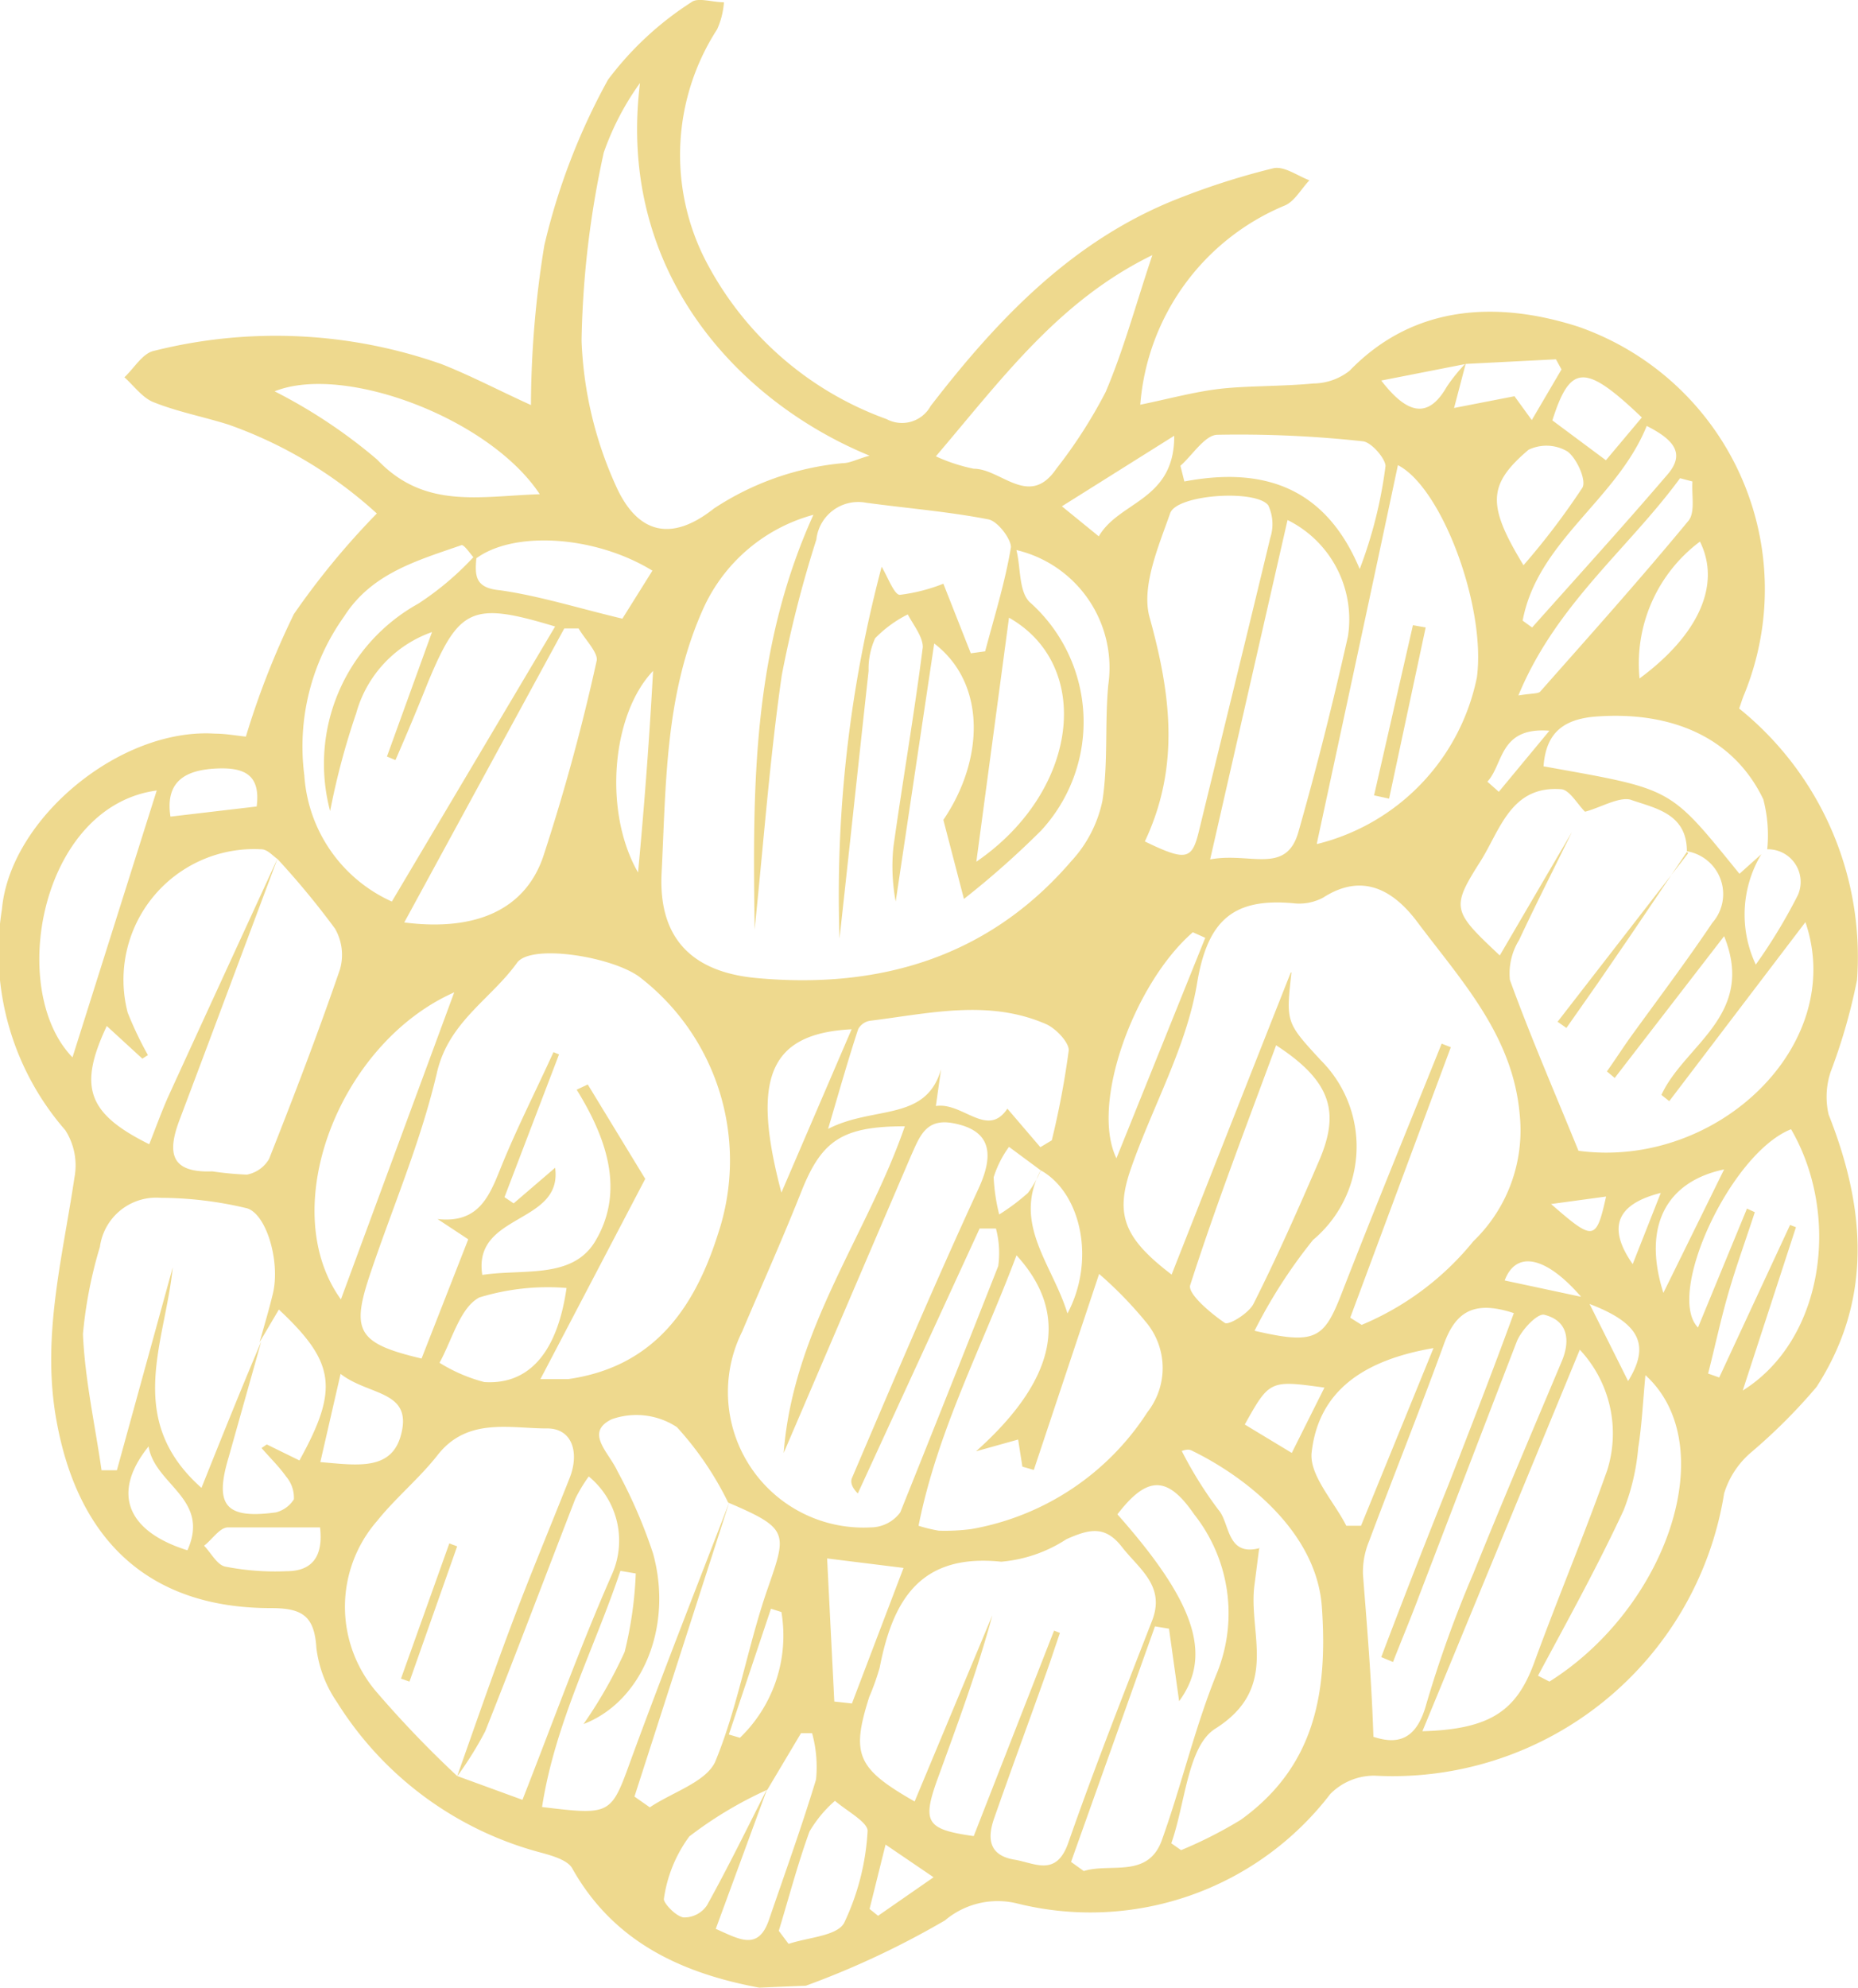 <svg xmlns="http://www.w3.org/2000/svg" viewBox="0 0 56.9 60.85"><defs><style>.cls-1{fill:#eed98e;}</style></defs><g id="Ebene_2" data-name="Ebene 2"><g id="Ebene_1-2" data-name="Ebene 1"><g id="_3bLQ8Y.tif" data-name="3bLQ8Y.tif"><path class="cls-1" d="M23.25,60.85c-2.4-.45-4.47-1.41-5.73-3.66-.14-.24-.58-.37-.9-.46a10.54,10.54,0,0,1-6.3-4.62,3.73,3.73,0,0,1-.63-1.65c-.06-1-.44-1.23-1.4-1.23-3.66,0-5.85-2-6.54-5.63-.5-2.59.15-5,.53-7.55A2,2,0,0,0,2,34.6,8.3,8.3,0,0,1,.06,27.83c.25-2.76,3.61-5.56,6.53-5.37.32,0,.63.06.94.09A25.07,25.07,0,0,1,9,18.8a23.61,23.61,0,0,1,2.54-3.08A13.3,13.3,0,0,0,7,13c-.76-.24-1.55-.39-2.28-.68-.35-.13-.61-.5-.91-.77.3-.28.56-.74.91-.81a15.3,15.3,0,0,1,8.81.41c.91.36,1.78.82,2.73,1.25a30.91,30.91,0,0,1,.41-4.89,19.86,19.86,0,0,1,1.95-5.07A9.78,9.78,0,0,1,21.17.07c.2-.16.64,0,1,0a2.41,2.41,0,0,1-.21.83,7.08,7.08,0,0,0-.39,7,10.09,10.09,0,0,0,5.58,4.93,1,1,0,0,0,1.35-.4c2.09-2.71,4.42-5.15,7.71-6.4A22.22,22.22,0,0,1,39,5.15c.33-.07.73.23,1.1.37-.25.26-.45.64-.75.77a7.21,7.21,0,0,0-4.43,6.1c.88-.18,1.67-.4,2.47-.49s1.89-.07,2.83-.16a1.82,1.82,0,0,0,1.11-.39c2-2.07,4.6-2.12,7-1.35a8.51,8.51,0,0,1,5.08,11.27c-.06.14-.1.29-.15.42A9.76,9.76,0,0,1,56.87,30a17.59,17.59,0,0,1-.81,2.82,2.42,2.42,0,0,0-.06,1.3c1.13,2.85,1.36,5.66-.37,8.34a17.24,17.24,0,0,1-2,2,2.68,2.68,0,0,0-.83,1.26,10.28,10.28,0,0,1-10.7,8.64,1.89,1.89,0,0,0-1.36.56,9.26,9.26,0,0,1-9.6,3.35,2.5,2.5,0,0,0-2.2.52,26.41,26.41,0,0,1-4.26,2ZM44.9,11.14l-2.6.51c.77,1,1.42,1.21,2,.2a5.1,5.1,0,0,1,.59-.73l-.36,1.37,1.85-.36.53.73.91-1.55L47.65,11Zm-13,24.71-1-.74a3.23,3.23,0,0,0-.47.93,5.72,5.72,0,0,0,.17,1.14,6.52,6.52,0,0,0,.88-.66,3.26,3.26,0,0,0,.4-.71c-.89,1.66.35,2.89.81,4.4C33.55,38.6,33.12,36.56,31.91,35.85ZM23.5,54.79a12.1,12.1,0,0,0-2.39,1.43,4.2,4.2,0,0,0-.78,1.92c0,.13.36.52.6.56a.84.84,0,0,0,.72-.37c.65-1.17,1.24-2.38,1.85-3.58l-1.58,4.3c.71.31,1.3.69,1.63-.28.49-1.43,1-2.84,1.44-4.29a3.88,3.88,0,0,0-.12-1.42h-.34ZM54.12,26A4.33,4.33,0,0,0,54,24.47c-.9-1.88-2.8-2.72-5.17-2.53-1,.09-1.49.54-1.56,1.52,4,.72,3.82.61,6,3.29l.67-.6a3.59,3.59,0,0,0-.17,3.38,16.58,16.58,0,0,0,1.29-2.13A1,1,0,0,0,54.12,26ZM22.33,46l-2.9,9,.47.33c.68-.46,1.71-.77,2-1.39.7-1.69,1-3.55,1.6-5.28S24.18,46.8,22.3,46a9.79,9.79,0,0,0-1.57-2.31,2.26,2.26,0,0,0-2-.24c-.83.41-.09,1,.18,1.59A15.25,15.25,0,0,1,20,47.56c.62,2.24-.33,4.53-2.13,5.22a13.92,13.92,0,0,0,1.26-2.21,11.87,11.87,0,0,0,.34-2.4L19,48.09c-.8,2.39-2,4.65-2.4,7.23,2.16.26,2.11.24,2.76-1.55C20.32,51.16,21.34,48.57,22.33,46ZM8.5,26.3C8.34,26.19,8.19,26,8,26a4,4,0,0,0-4.09,5,11,11,0,0,0,.62,1.3l-.17.11-1.09-1c-.88,1.87-.59,2.68,1.3,3.62.19-.48.36-.95.56-1.41,1.12-2.45,2.25-4.9,3.37-7.34-1,2.67-2,5.35-3,8-.38,1-.29,1.63,1,1.58a10,10,0,0,0,1.06.1,1,1,0,0,0,.68-.48c.76-1.92,1.5-3.85,2.17-5.8a1.61,1.61,0,0,0-.15-1.25A24.9,24.9,0,0,0,8.5,26.3ZM8,41.07l-1,3.55c-.44,1.47-.09,1.89,1.45,1.68A.92.92,0,0,0,9,45.9a1,1,0,0,0-.24-.7c-.22-.31-.5-.58-.75-.87l.16-.11,1,.49c1.21-2.19,1.1-3-.63-4.62l-.59,1c.14-.5.29-1,.41-1.5.23-1-.22-2.49-.84-2.61a11.48,11.48,0,0,0-2.6-.31,1.74,1.74,0,0,0-1.86,1.5,13.39,13.39,0,0,0-.52,2.67c.06,1.39.37,2.78.57,4.17l.47,0,1.71-6.21c-.23,2.31-1.49,4.65.88,6.75C6.79,44,7.38,42.53,8,41.07Zm6.59-24c-.05.55-.05.93.72,1,1.2.17,2.37.54,3.75.87l.92-1.47c-1.78-1.09-4.29-1.23-5.43-.35-.14-.15-.34-.46-.42-.43-1.35.47-2.75.86-3.59,2.18a6.85,6.85,0,0,0-1.22,4.87A4.56,4.56,0,0,0,12,27.6l5-8.42c-2.54-.77-2.94-.58-3.89,1.7-.32.8-.65,1.59-1,2.39l-.26-.11,1.38-3.81a3.67,3.67,0,0,0-2.32,2.48,22.43,22.43,0,0,0-.8,3,5.61,5.61,0,0,1,2.7-6.35A9,9,0,0,0,14.55,17ZM14,54.37l2,.73c.92-2.34,1.75-4.65,2.74-6.9a2.54,2.54,0,0,0-.71-3,4.69,4.69,0,0,0-.41.68c-.92,2.37-1.82,4.76-2.76,7.12A10.65,10.65,0,0,1,14,54.38c.54-1.53,1.07-3.06,1.64-4.58s1.19-3,1.8-4.54c.31-.77.1-1.54-.7-1.53-1.13,0-2.44-.35-3.35.83-.56.71-1.28,1.3-1.84,2a4,4,0,0,0,0,5.26A32.58,32.58,0,0,0,14,54.37ZM48.54,24.85c-.24-.24-.48-.68-.74-.69-1.54-.11-1.86,1.26-2.47,2.22-.9,1.42-.85,1.51.6,2.87l2.21-3.78c-.54,1.1-1.1,2.2-1.62,3.31A1.94,1.94,0,0,0,46.24,30c.62,1.71,1.35,3.39,2.1,5.23,4.25.57,8.23-3.25,6.95-7l-4.17,5.48-.24-.19c.7-1.53,2.9-2.44,1.92-4.86L49.45,33l-.24-.2c.25-.35.48-.71.73-1.06.84-1.16,1.7-2.3,2.5-3.49a1.33,1.33,0,0,0-.78-2.19l0,0c0-1.17-1-1.32-1.73-1.58C49.57,24.39,49,24.73,48.54,24.85Zm-17.41-8c.13.53.07,1.25.4,1.58a4.9,4.9,0,0,1,.35,7,26.81,26.81,0,0,1-2.36,2.09l-.63-2.42c1.25-1.84,1.32-4.18-.28-5.4L27.43,27.6a5.87,5.87,0,0,1-.07-1.67c.28-2,.64-4.08.9-6.12,0-.32-.29-.68-.46-1a3.69,3.69,0,0,0-1,.73,2.28,2.28,0,0,0-.2,1c-.3,2.73-.59,5.46-.89,8.19A39.17,39.17,0,0,1,27,17.35c.19.32.39.87.56.86a5.41,5.41,0,0,0,1.33-.34L29.73,20l.44-.06c.28-1.06.61-2.11.79-3.19,0-.25-.4-.79-.69-.85-1.24-.24-2.5-.34-3.75-.51A1.29,1.29,0,0,0,25,16.52a35.72,35.72,0,0,0-1.06,4.16c-.37,2.58-.56,5.18-.83,7.77-.06-4.26-.09-8.52,1.8-12.69a5.19,5.19,0,0,0-3.39,2.91c-1.16,2.61-1.12,5.32-1.26,8.07-.11,2.31,1.31,3.05,2.89,3.2,3.74.35,7.11-.61,9.66-3.58a3.88,3.88,0,0,0,.95-1.84c.18-1.16.07-2.37.18-3.55A3.7,3.7,0,0,0,31.13,16.84ZM16.55,42.22c.47,0,.66,0,.85,0,2.6-.37,3.86-2.14,4.59-4.45a7.08,7.08,0,0,0-2.43-7.88c-.88-.62-3.32-1-3.73-.41-.8,1.11-2.07,1.79-2.44,3.32C12.88,35,12,37,11.29,39.14c-.53,1.63-.29,2,1.62,2.45l1.43-3.65-.94-.62c1.2.13,1.55-.61,1.9-1.48.49-1.23,1.1-2.42,1.65-3.63l.17.07-1.67,4.37.28.19L17,35.75c.24,1.74-2.53,1.38-2.23,3.28,1.26-.19,2.73.13,3.44-1,.94-1.54.38-3.17-.55-4.67L18,33.2l1.76,2.89Zm23-12.45c-.17,1.53-.17,1.53.9,2.69a3.73,3.73,0,0,1-.24,5.5,15.65,15.65,0,0,0-1.79,2.78c1.85.43,2.12.25,2.65-1.1,1-2.57,2.05-5.13,3.08-7.69l.28.11-3.08,8.28.35.22A8.74,8.74,0,0,0,45.12,38a4.71,4.71,0,0,0,1.42-3.88c-.21-2.43-1.8-4.11-3.14-5.9-.69-.92-1.64-1.54-2.88-.74a1.56,1.56,0,0,1-.93.17c-1.82-.16-2.61.52-2.93,2.45s-1.34,3.73-2,5.6c-.53,1.47-.26,2.19,1.22,3.32C37.1,35.93,38.31,32.85,39.53,29.77Zm-9,7.84H30l-3.73,8.11c-.19-.19-.23-.35-.18-.47,1.28-3,2.53-5.94,3.88-8.87.52-1.13.32-1.8-.81-2-.82-.14-1,.43-1.26,1L24,44.48c.29-3.79,2.56-6.67,3.71-10-1.93,0-2.55.44-3.17,2s-1.21,2.86-1.81,4.28a4.15,4.15,0,0,0,3.92,6,1.14,1.14,0,0,0,.92-.46c1-2.49,2-5,3-7.54A2.89,2.89,0,0,0,30.5,37.61Zm1.73,12.31.18.07c-.15.43-.29.87-.45,1.31-.52,1.46-1.06,2.92-1.57,4.38-.21.61-.15,1.12.62,1.25.62.1,1.28.54,1.65-.5.8-2.29,1.69-4.55,2.57-6.81.42-1.07-.4-1.59-.92-2.26s-1-.55-1.7-.24a4.32,4.32,0,0,1-2,.69c-2.49-.26-3.32,1.19-3.72,3.24a7.42,7.42,0,0,1-.32.9c-.56,1.76-.38,2.19,1.39,3.2l2.38-5.7c-.47,1.74-1.1,3.42-1.71,5.1-.44,1.25-.28,1.46,1.14,1.66ZM19.6,2.54a8.35,8.35,0,0,0-1.11,2.13,28.85,28.85,0,0,0-.68,5.76,11.79,11.79,0,0,0,1.05,4.44c.68,1.52,1.74,1.7,3,.7a8.61,8.61,0,0,1,3.94-1.39c.23,0,.46-.13.83-.23C22.64,12.31,18.88,8.35,19.6,2.54ZM42.06,53.17c.78.26,1.33.06,1.62-1a35.92,35.92,0,0,1,1.44-4c.88-2.18,1.8-4.34,2.71-6.5.28-.67.16-1.25-.54-1.42-.21-.05-.7.47-.84.82-1,2.59-2,5.2-3,7.81-.25.67-.53,1.33-.79,2l-.36-.15q1-2.64,2.06-5.28c.68-1.75,1.36-3.49,2-5.25-1.27-.42-1.81,0-2.16,1-.73,2-1.53,4-2.28,6a2.46,2.46,0,0,0-.18,1C41.86,49.75,42,51.36,42.06,53.17ZM33.66,39l-2,6-.35-.1-.13-.83-1.29.36c2.41-2.15,2.92-4.16,1.24-6-1.05,2.8-2.42,5.36-3,8.28a4.62,4.62,0,0,0,.62.15,6.18,6.18,0,0,0,1-.05,8.07,8.07,0,0,0,5.39-3.58,2.19,2.19,0,0,0,0-2.7A12.12,12.12,0,0,0,33.66,39Zm6.67-13.16a6.61,6.61,0,0,0,4.9-5.11c.28-2.16-1.07-5.8-2.42-6.49C42,18.06,41.17,21.91,40.33,25.81ZM43.56,53c2.09-.06,2.88-.63,3.42-2.09.73-2,1.54-3.92,2.24-5.9a3.75,3.75,0,0,0-.84-3.69Zm-5-5.59-.14,1.09c-.21,1.5.79,3.16-1.2,4.42-.85.53-.92,2.3-1.35,3.51l.3.21A13.16,13.16,0,0,0,38,55.71c2.25-1.62,2.67-3.86,2.48-6.53-.17-2.31-2.38-4-4-4.78-.19-.09-.53.15-.81.24l.51-.24a12.21,12.21,0,0,0,1.14,1.83C37.67,46.63,37.56,47.67,38.59,47.39ZM35.06,25.76c1.26.61,1.44.56,1.65-.29.73-3,1.47-6,2.19-9a1.36,1.36,0,0,0-.06-1c-.37-.49-2.77-.34-3,.23-.35,1-.89,2.24-.64,3.18C35.85,21.22,36.15,23.45,35.06,25.76Zm2,.55c1.22-.23,2.32.48,2.7-.83.57-2,1.07-4,1.52-6a3.39,3.39,0,0,0-1.85-3.56ZM32.8,57l.39.28c.83-.26,2,.25,2.41-1,.6-1.68,1-3.43,1.68-5.09a4.88,4.88,0,0,0-.71-4.83c-.81-1.18-1.43-1.2-2.35,0,2.34,2.64,2.94,4.29,1.89,5.72l-.31-2.22-.43-.07ZM17.72,19.24l-.44,0-4.9,9c2.19.28,3.69-.39,4.25-2a62,62,0,0,0,1.64-6C18.34,20,17.91,19.57,17.72,19.24ZM31.86,35.12l.35-.21a25.8,25.8,0,0,0,.52-2.76c0-.25-.4-.67-.7-.8-1.77-.77-3.59-.32-5.39-.1a.5.5,0,0,0-.36.26c-.3.91-.56,1.83-.92,3.05,1.4-.72,3-.21,3.46-1.83l-.16,1.13c.82-.13,1.58,1,2.19.08ZM35.29,7.81c-2.87,1.4-4.6,3.78-6.63,6.16a5.29,5.29,0,0,0,1.16.38c.84,0,1.7,1.22,2.53,0A14.94,14.94,0,0,0,33.86,12C34.41,10.71,34.78,9.33,35.29,7.81ZM39.08,32c-.93,2.52-1.85,4.91-2.63,7.34-.09.26.62.86,1.06,1.16.12.08.74-.3.88-.59.72-1.43,1.37-2.9,2-4.36S40.82,33.13,39.08,32Zm14.42,5,.24.11c-.27.83-.57,1.65-.81,2.48s-.41,1.64-.62,2.46l.34.12,2.17-4.67.18.07-1.63,5c2.51-1.57,3-5.39,1.48-8C53,35.3,51,39.62,52,40.64ZM13.91,30.38c-3.52,1.56-5.48,6.61-3.47,9.4ZM4.8,24.2c-3.56.48-4.59,6.1-2.58,8.17ZM47.1,51.3l.35.18c3.61-2.27,5.3-7.24,2.94-9.38-.08.84-.11,1.54-.22,2.22a6.81,6.81,0,0,1-.45,1.92C48.9,48,48,49.62,47.1,51.3ZM16.53,15.13c-1.54-2.33-6-4-8.12-3.15a16,16,0,0,1,3.14,2.09C13,15.6,14.68,15.19,16.53,15.13Zm19.62-.87.12.48c2.48-.47,4.34.22,5.37,2.68a13.59,13.59,0,0,0,.79-3.15c0-.23-.43-.73-.69-.76a35,35,0,0,0-4.46-.2C36.9,13.32,36.53,13.92,36.15,14.26ZM29.9,26.38c3.14-2.15,3.59-6,1-7.47Zm14,14.89c-2.1.36-3.51,1.28-3.73,3.18-.09.7.68,1.51,1.06,2.26l.45,0ZM17.35,39.43a7.15,7.15,0,0,0-2.67.29c-.59.31-.83,1.29-1.22,2a4.94,4.94,0,0,0,1.37.59C16.21,42.4,17.07,41.39,17.35,39.43ZM46.5,21.29c.45-.07.61-.05.67-.12,1.53-1.73,3.07-3.45,4.54-5.23.21-.26.09-.79.12-1.2l-.38-.1C49.87,16.8,47.65,18.5,46.5,21.29ZM23.85,59.11l.3.4c.59-.2,1.48-.24,1.7-.64a7.48,7.48,0,0,0,.72-2.82c0-.27-.64-.61-1-.92a3.79,3.79,0,0,0-.78.94C24.43,57.06,24.16,58.09,23.85,59.11ZM46.63,19l.29.21c1.39-1.56,2.8-3.11,4.16-4.7.54-.64.16-1.06-.65-1.47C49.51,15.31,47.09,16.56,46.63,19ZM23.93,36.51l2.15-5C23.56,31.64,23,33,23.93,36.51Zm1.4,11.2.22,4.38.54.06L27.67,48Zm11.58-19-.38-.17c-1.79,1.55-3.15,5.25-2.34,6.92Zm9.75-11.41a22.46,22.46,0,0,0,1.8-2.37c.13-.22-.17-.9-.46-1.11a1.26,1.26,0,0,0-1.19-.05C45.55,14.84,45.54,15.47,46.66,17.31ZM9.81,44.76c1.16.1,2.2.27,2.48-.87.33-1.33-1-1.16-1.86-1.83Zm0,2c-1,0-1.89,0-2.83,0-.25,0-.48.37-.73.56.22.23.4.59.65.64a7.91,7.91,0,0,0,1.88.14C9.54,48.1,9.91,47.67,9.8,46.75ZM52.06,16.58a4.66,4.66,0,0,0-1.85,4.19C52,19.45,52.72,17.91,52.06,16.58Zm-1.78-3.8c-1.74-1.66-2.19-1.64-2.74.09l1.64,1.22ZM33.65,16.42c.62-1.08,2.32-1.09,2.31-3.08L32.52,15.5ZM20,20.54c-1.27,1.33-1.53,4.31-.46,6.17C19.74,24.58,19.89,22.56,20,20.54ZM5.74,47.46c.71-1.58-1-2-1.19-3.18C3.34,45.79,4,46.92,5.74,47.46Zm45.2-7.88L52.8,35.8C51,36.18,50.3,37.57,50.94,39.58ZM5.22,25l2.64-.31c.13-1-.41-1.21-1.28-1.16S5.05,23.9,5.22,25ZM39.56,44.48l1-2c-1.67-.23-1.68-.23-2.44,1.13ZM23.93,49.35l-.32-.1L22.32,53.1l.34.1A4.34,4.34,0,0,0,23.93,49.35Zm2.7,9.09.26.21,1.7-1.18-1.47-1ZM49.86,42.28c.68-1.1.37-1.77-1.18-2.36ZM50,38.7l.86-2.18C49.51,36.86,49.21,37.57,50,38.7Zm-1.58,1c-1.1-1.27-2-1.41-2.34-.5Zm.77-3.07-1.69.23C48.81,38,48.88,38,49.19,36.61ZM45.55,23.93l.35.31,1.55-1.87C45.91,22.25,46.05,23.39,45.55,23.93Z"/><path class="cls-1" d="M51.66,26.08c-.8,1.18-1.59,2.37-2.4,3.54-.42.62-.86,1.23-1.29,1.85l-.27-.19,4-5.16Z"/><path class="cls-1" d="M14,47.34l-1.46,4.14-.26-.09,1.48-4.14Z"/><path class="cls-1" d="M43.66,19.21l-1.12,5.24-.46-.1,1.19-5.21Z"/></g></g></g></svg>